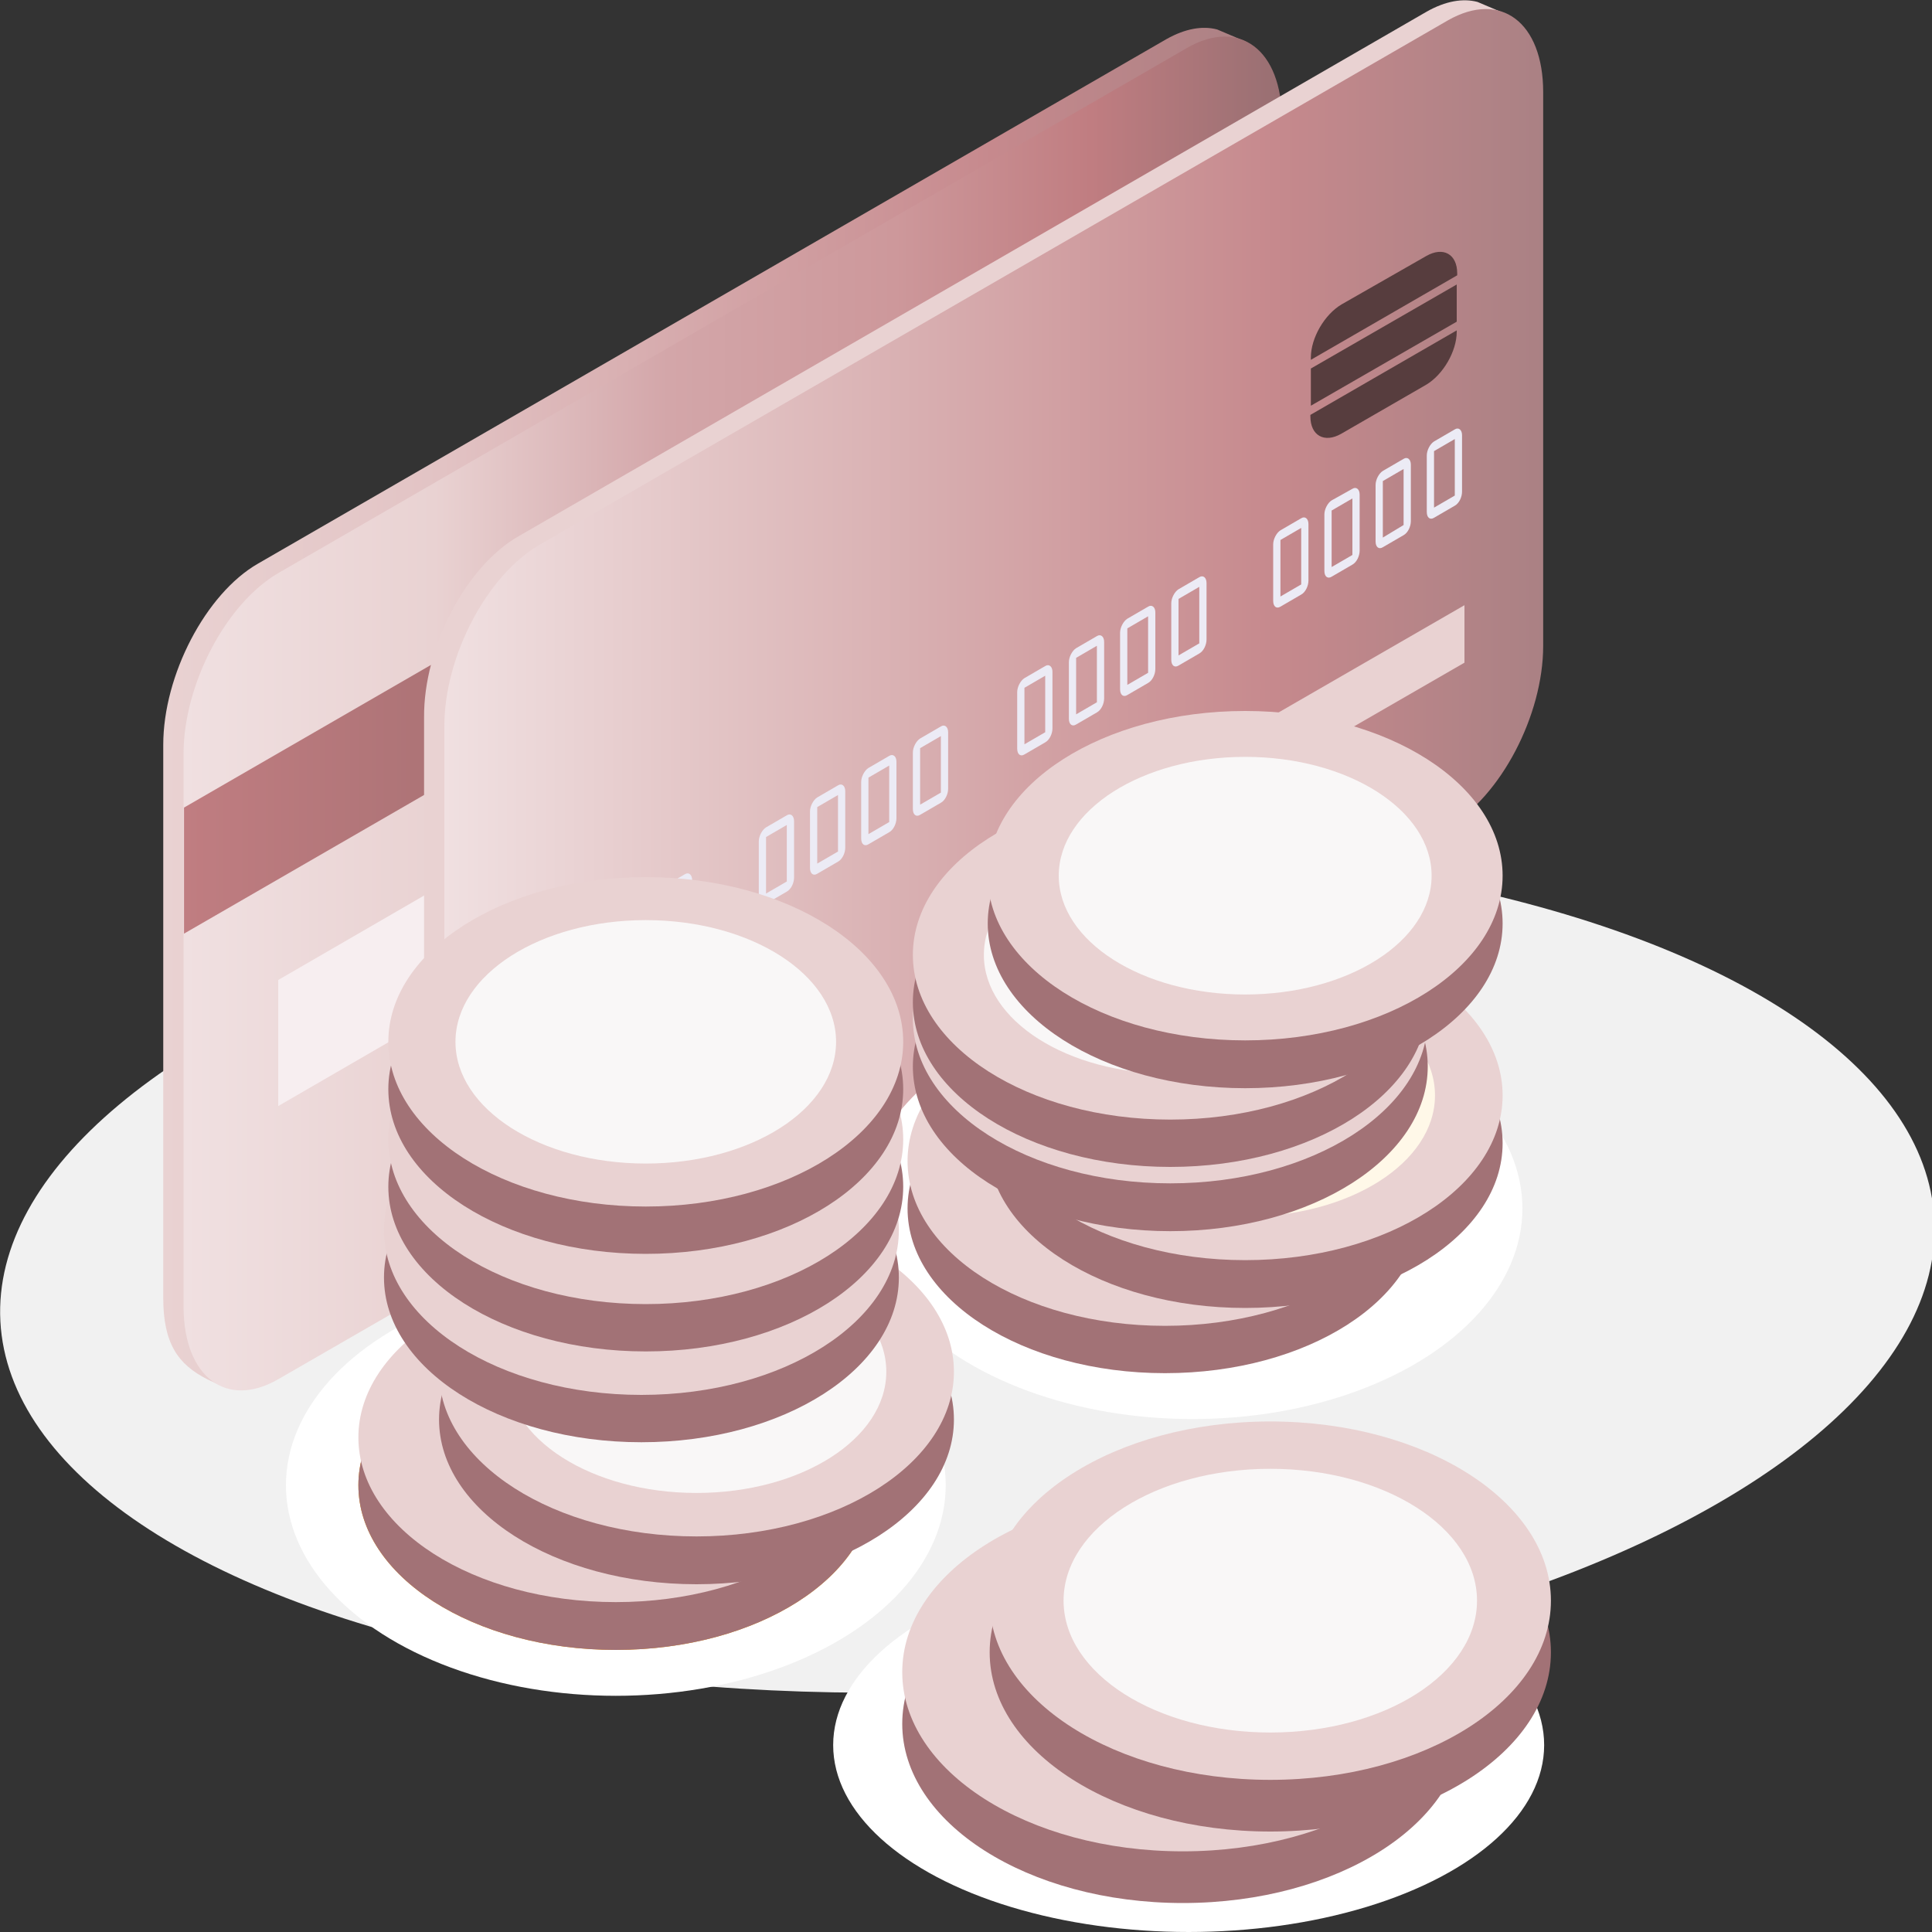 <?xml version="1.0" encoding="utf-8"?>
<!-- Generator: Adobe Illustrator 27.3.1, SVG Export Plug-In . SVG Version: 6.00 Build 0)  -->
<svg version="1.1" id="Livello_1" xmlns="http://www.w3.org/2000/svg" xmlns:xlink="http://www.w3.org/1999/xlink" x="0px" y="0px"
	 viewBox="0 0 400 400" style="enable-background:new 0 0 400 400;" xml:space="preserve">
<rect x="0" y="0" width="400" height="400" fill="#333333" stroke="none"/>
<style type="text/css">
	.st0{clip-path:url(#SVGID_00000032647732552412221900000009758115492222946216_);}
	.st1{clip-path:url(#SVGID_00000036958647064112999350000017472085712912866440_);fill:#F1F1F1;}
	.st2{fill:url(#SVGID_00000152249618636822260410000012240926399670478730_);}
	.st3{fill:url(#SVGID_00000032649178965878840620000009409533045387635593_);}
	.st4{fill:url(#SVGID_00000162343447337085556130000002411050711717148571_);}
	.st5{fill:#ECEBF5;}
	.st6{fill:#F7EEF0;}
	.st7{fill:#542B13;}
	.st8{fill:#E9D2D2;}
	.st9{fill:url(#SVGID_00000120518384671613538410000014801231837188975267_);}
	.st10{fill:#573D3E;}
	.st11{fill:#FDD07E;}
	.st12{fill:#FFFFFF;}
	.st13{fill:#F19903;}
	.st14{fill:#A27276;}
	.st15{fill:#F9F7F7;}
	.st16{fill:#FFF8E8;}
</style>
<g>
	<g>
		<g>
			<g>
				<g>
					<defs>
						<rect id="SVGID_1_" width="400" height="400"/>
					</defs>
					<clipPath id="SVGID_00000025432609299171926600000011260427247713772450_">
						<use xlink:href="#SVGID_1_"  style="overflow:visible;"/>
					</clipPath>
					<g style="clip-path:url(#SVGID_00000025432609299171926600000011260427247713772450_);">
						<g>
							<g>
								<defs>
									
										<ellipse id="SVGID_00000096743705664599260020000002417961703212687019_" transform="matrix(0.999 -5.271416e-02 5.271416e-02 0.999 -13.58 10.919)" cx="200.2" cy="262.9" rx="200.4" ry="86.9"/>
								</defs>
								<clipPath id="SVGID_00000145049738337600034690000009560740149854140081_">
									<use xlink:href="#SVGID_00000096743705664599260020000002417961703212687019_"  style="overflow:visible;"/>
								</clipPath>
								
									<rect y="19.4" style="clip-path:url(#SVGID_00000145049738337600034690000009560740149854140081_);fill:#F1F1F1;" width="400.8" height="400.3"/>
							</g>
						</g>
					</g>
				</g>
			</g>
		</g>
	</g>
	<g>
		<g>
			
				<linearGradient id="SVGID_00000057139942742252152610000005136434961230184071_" gradientUnits="userSpaceOnUse" x1="33.8" y1="146.181" x2="261" y2="146.181">
				<stop  offset="1.118836e-07" style="stop-color:#E9D2D2"/>
				<stop  offset="0.254" style="stop-color:#E2C3C4"/>
				<stop  offset="0.756" style="stop-color:#C6898D"/>
				<stop  offset="1" style="stop-color:#AA8184"/>
			</linearGradient>
			<path style="fill:url(#SVGID_00000057139942742252152610000005136434961230184071_);" d="M53.4,116.7L241.5,8.1
				c3.9-2.2,7.5-2.8,10.5-2l5.9,2.5L257,9.4c2.5,2.9,4,7.6,4,13.5v114.6c0,14.5-8.8,31.3-19.7,37.5L53.4,283.6
				c-2.6,1.5-5.1,2.2-7.3,2.3l-1,0.7l-2.1-1c-6.2-3.1-9.2-7.5-9.2-16.9V154.2C33.8,139.8,42.6,122.9,53.4,116.7z"/>
			
				<linearGradient id="SVGID_00000030466943315253629830000003963638130888913072_" gradientUnits="userSpaceOnUse" x1="38" y1="147.722" x2="265.4" y2="147.722">
				<stop  offset="0" style="stop-color:#F0E0E1"/>
				<stop  offset="0.229" style="stop-color:#E9D2D2"/>
				<stop  offset="0.441" style="stop-color:#D3A6A9"/>
				<stop  offset="0.648" style="stop-color:#CD989B"/>
				<stop  offset="0.826" style="stop-color:#C07D81"/>
				<stop  offset="1" style="stop-color:#986F72"/>
			</linearGradient>
			<path style="fill:url(#SVGID_00000030466943315253629830000003963638130888913072_);" d="M57.7,285.5L245.8,177
				c10.9-6.3,19.6-23.1,19.6-37.5V24.8c0-14.5-8.8-21.1-19.6-14.9L57.7,118.6C46.8,124.9,38,141.7,38,156.1v114.6
				C38.1,285.1,46.9,291.8,57.7,285.5z"/>
			
				<linearGradient id="SVGID_00000120518351607774606590000003207077366793229982_" gradientUnits="userSpaceOnUse" x1="6284.618" y1="284.4" x2="6511.918" y2="284.4" gradientTransform="matrix(-1 0 0 -1 6550.018 399)">
				<stop  offset="2.184394e-07" style="stop-color:#6B5252"/>
				<stop  offset="1" style="stop-color:#C07D81"/>
			</linearGradient>
			<polygon style="fill:url(#SVGID_00000120518351607774606590000003207077366793229982_);" points="38.1,193.3 265.4,62 
				265.4,35.9 38.1,167.2 			"/>
			<polygon class="st5" points="123.2,191.1 250.5,117.6 250.5,91.5 123.2,165 			"/>
			<polygon class="st6" points="57.6,229 108.2,199.7 108.2,173.6 57.6,202.9 			"/>
			<path class="st7" d="M180.1,153.2c-0.4,0.8-0.9,1.4-1.4,2c-5.9,6.4-19.5,4.7-23.7,3.8c-1.2,3.2-3.9,7-7.1,10.1
				c-3,2.9-8.9,7.5-14.9,6l1.1-2.5c5.4,1.3,10.6-2.7,13.2-5.3c3.2-3.1,5.5-6.7,6.2-9l-0.2-0.1l1-1.9l1.5-0.1l-0.1,0.3
				c3,0.8,17.1,2.5,22.1-2.8c-5.8,1-11.8,1-14.8-1.7c-1.7-1.6-2.3-3.9-1.8-6.9l0.3-1.5h1.1c2.8,0,5.4-1.9,7.9-3.8
				c5.4-3.9,9-5.7,10.8,5.7c0.3,2.1,0.2,3.8-0.2,5.3c4.9-1.1,9.3-2.6,11-3.5l-0.1,2.3C190.3,150.3,185.4,152.1,180.1,153.2z
				 M170.8,141.7c-2.2,1.6-4.9,3.6-7.7,4.1c0,1.6,0.5,2.9,1.6,3.8c2.8,2.6,8.9,2.4,14.7,1.4c0.3-1.2,0.4-2.6,0.1-4.2
				c-1.2-8-3.1-8.6-5.9-7C172.7,140.3,171.8,141,170.8,141.7z"/>
		</g>
		<g>
			<path class="st8" d="M107.4,111l188-108.6c3.9-2.2,7.5-2.8,10.5-2l5.9,2.5L311,3.7c2.5,2.9,4,7.6,4,13.5v114.6
				c0,14.5-8.8,31.3-19.6,37.5l-188,108.6c-2.6,1.5-5.1,2.2-7.3,2.3l-1,0.7l-2.1-1c-6.2-3.1-9.2-7.5-9.2-16.9V148.5
				C87.7,134,96.5,117.2,107.4,111z"/>
			
				<linearGradient id="SVGID_00000173144091147873133310000014943901038807819145_" gradientUnits="userSpaceOnUse" x1="92" y1="256.979" x2="319.5" y2="256.979" gradientTransform="matrix(1 0 0 -1 0 399)">
				<stop  offset="1.118836e-07" style="stop-color:#F0E0E1"/>
				<stop  offset="0.254" style="stop-color:#E2C3C4"/>
				<stop  offset="0.756" style="stop-color:#C6898D"/>
				<stop  offset="1" style="stop-color:#AA8184"/>
			</linearGradient>
			<path style="fill:url(#SVGID_00000173144091147873133310000014943901038807819145_);" d="M111.7,279.8l188.1-108.6
				c10.9-6.3,19.7-23.1,19.7-37.5V19.1c0-14.5-8.8-21.1-19.7-14.9L111.7,112.8c-10.9,6.3-19.7,23.1-19.7,37.5v114.6
				C92,279.4,100.8,286.1,111.7,279.8z"/>
			<g>
				<path class="st5" d="M141.8,181c0.8-0.5,1.5,0.1,1.5,1.2v11.7c0,1.1-0.6,2.4-1.5,2.9l-4.3,2.5c-0.8,0.5-1.5,0-1.5-1.2v-11.7
					c0-1.1,0.7-2.4,1.5-2.9L141.8,181z M141.8,194.6V183l-4.3,2.5v11.7L141.8,194.6z"/>
				<path class="st5" d="M131.2,187.1c0.8-0.5,1.5,0.1,1.5,1.2V200c0,1.1-0.6,2.4-1.5,2.9l-4.3,2.5c-0.8,0.5-1.5,0-1.5-1.2v-11.7
					c0-1.1,0.7-2.4,1.5-2.9L131.2,187.1z M131.2,200.8v-11.7l-4.3,2.5v11.7L131.2,200.8z"/>
				<path class="st5" d="M120.6,193.2c0.8-0.5,1.5,0.1,1.5,1.2v11.7c0,1.1-0.6,2.4-1.5,2.9l-4.3,2.5c-0.8,0.5-1.5,0-1.5-1.2v-11.7
					c0-1.1,0.7-2.4,1.5-2.9L120.6,193.2z M120.6,206.9v-11.7l-4.3,2.5v11.7L120.6,206.9z"/>
				<path class="st5" d="M110,199.3c0.8-0.5,1.5,0.1,1.5,1.2v11.7c0,1.1-0.6,2.4-1.5,2.9l-4.3,2.5c-0.8,0.5-1.5,0-1.5-1.2v-11.7
					c0-1.1,0.7-2.4,1.5-2.9L110,199.3z M110,213v-11.7l-4.3,2.5v11.7L110,213z"/>
				<path class="st5" d="M194.8,150.4c0.8-0.5,1.5,0.1,1.5,1.2v11.7c0,1.1-0.6,2.4-1.5,2.9l-4.3,2.5c-0.8,0.5-1.5,0-1.5-1.2v-11.7
					c0-1.1,0.7-2.4,1.5-2.9L194.8,150.4z M194.8,164.1v-11.7l-4.3,2.5v11.7L194.8,164.1z"/>
				<path class="st5" d="M184.1,156.5c0.8-0.5,1.5,0.1,1.5,1.2v11.7c0,1.1-0.6,2.4-1.5,2.9l-4.3,2.5c-0.8,0.5-1.5,0-1.5-1.2v-11.7
					c0-1.1,0.7-2.4,1.5-2.9L184.1,156.5z M184.1,170.2v-11.7l-4.3,2.5v11.7L184.1,170.2z"/>
				<path class="st5" d="M173.5,162.6c0.8-0.5,1.5,0.1,1.5,1.2v11.7c0,1.1-0.6,2.4-1.5,2.9l-4.3,2.5c-0.8,0.5-1.5,0-1.5-1.2V168
					c0-1.1,0.7-2.4,1.5-2.9L173.5,162.6z M173.5,176.3v-11.7l-4.3,2.5v11.7L173.5,176.3z"/>
				<path class="st5" d="M162.9,168.8c0.8-0.5,1.5,0.1,1.5,1.2v11.7c0,1.1-0.6,2.4-1.5,2.9l-4.3,2.5c-0.8,0.5-1.5,0-1.5-1.2v-11.7
					c0-1.1,0.7-2.4,1.5-2.9L162.9,168.8z M162.9,182.5v-11.7l-4.3,2.5V185L162.9,182.5z"/>
				<path class="st5" d="M248.3,119.5c0.8-0.5,1.5,0.1,1.5,1.2v11.7c0,1.1-0.6,2.4-1.5,2.9l-4.3,2.5c-0.8,0.5-1.5,0-1.5-1.2v-11.7
					c0-1.1,0.7-2.4,1.5-2.9L248.3,119.5z M248.3,133.2v-11.7L244,124v11.7L248.3,133.2z"/>
				<path class="st5" d="M237.7,125.6c0.8-0.5,1.5,0.1,1.5,1.2v11.7c0,1.1-0.6,2.4-1.5,2.9l-4.3,2.5c-0.8,0.5-1.5,0-1.5-1.2V131
					c0-1.1,0.7-2.4,1.5-2.9L237.7,125.6z M237.7,139.3v-11.7l-4.3,2.5v11.7L237.7,139.3z"/>
				<path class="st5" d="M227.1,131.7c0.8-0.5,1.5,0.1,1.5,1.2v11.7c0,1.1-0.6,2.4-1.5,2.9l-4.3,2.5c-0.8,0.5-1.5,0-1.5-1.2v-11.7
					c0-1.1,0.7-2.4,1.5-2.9L227.1,131.7z M227.1,145.4v-11.7l-4.3,2.5v11.7L227.1,145.4z"/>
				<path class="st5" d="M216.4,137.9c0.8-0.5,1.5,0.1,1.5,1.2v11.7c0,1.1-0.6,2.4-1.5,2.9l-4.3,2.5c-0.8,0.5-1.5,0-1.5-1.2v-11.7
					c0-1.1,0.7-2.4,1.5-2.9L216.4,137.9z M216.4,151.6v-11.7l-4.3,2.5v11.7L216.4,151.6z"/>
				<path class="st5" d="M301.2,88.9c0.8-0.5,1.5,0.1,1.5,1.2v11.7c0,1.1-0.6,2.4-1.5,2.9l-4.3,2.5c-0.8,0.5-1.5,0-1.5-1.2V94.3
					c0-1.1,0.7-2.4,1.5-2.9L301.2,88.9z M301.2,102.6V90.9l-4.3,2.5v11.7L301.2,102.6z"/>
				<path class="st5" d="M290.6,95c0.8-0.5,1.5,0.1,1.5,1.2v11.7c0,1.1-0.6,2.4-1.5,2.9l-4.3,2.5c-0.8,0.5-1.5,0-1.5-1.2v-11.7
					c0-1.1,0.7-2.4,1.5-2.9L290.6,95z M290.6,108.7V97.1l-4.3,2.5v11.7L290.6,108.7z"/>
				<path class="st5" d="M280,101.2c0.8-0.5,1.5,0.1,1.5,1.2V114c0,1.1-0.6,2.4-1.5,2.9l-4.3,2.5c-0.8,0.5-1.5,0-1.5-1.2v-11.7
					c0-1.1,0.7-2.4,1.5-2.9L280,101.2z M280,114.9v-11.7l-4.3,2.5v11.7L280,114.9z"/>
				<path class="st5" d="M269.4,107.3c0.8-0.5,1.5,0.1,1.5,1.2v11.7c0,1.1-0.6,2.4-1.5,2.9l-4.3,2.5c-0.8,0.5-1.5,0-1.5-1.2v-11.7
					c0-1.1,0.7-2.4,1.5-2.9L269.4,107.3z M269.4,121v-11.7l-4.3,2.5v11.7L269.4,121z"/>
			</g>
			<g>
				<polygon class="st10" points="271.4,84 271.4,76.3 301.6,58.9 301.6,66.6 				"/>
				<path class="st10" d="M271.4,74.5V74c0-4,2.8-8.9,6.4-11l17.5-10c3.5-2,6.4-0.4,6.4,3.6V57L271.4,74.5z"/>
				<path class="st10" d="M301.6,68.4v0.3c0,4-2.8,8.9-6.4,11l-17.5,10.1c-3.5,2-6.4,0.4-6.4-3.6v-0.3L301.6,68.4z"/>
			</g>
			<polygon class="st8" points="246.7,169.8 303.2,137.2 303.2,125.3 246.7,157.9 			"/>
			<polygon class="st11" points="199.9,196.8 233.6,177.4 233.6,165.5 199.9,184.9 			"/>
		</g>
	</g>
	<g>
		<ellipse class="st12" cx="127.5" cy="307.5" rx="68.3" ry="43.6"/>
		<ellipse class="st12" cx="246.9" cy="250.2" rx="68.3" ry="43.6"/>
		<g>
			<ellipse class="st13" cx="127.5" cy="307.5" rx="53.3" ry="34.1"/>
			<ellipse class="st14" cx="127.5" cy="307.5" rx="53.3" ry="34.1"/>
			<ellipse class="st8" cx="127.5" cy="297.6" rx="53.3" ry="34.1"/>
		</g>
		<g>
			<ellipse class="st14" cx="144.2" cy="293.9" rx="53.3" ry="34.1"/>
			<ellipse class="st8" cx="144.2" cy="284" rx="53.3" ry="34.1"/>
			<ellipse class="st15" cx="144.2" cy="284" rx="39.3" ry="25.1"/>
		</g>
		<g>
			<ellipse class="st14" cx="132.8" cy="264.5" rx="53.3" ry="34.1"/>
			<ellipse class="st8" cx="132.8" cy="254.7" rx="53.3" ry="34.1"/>
		</g>
		<g>
			<ellipse class="st14" cx="133.7" cy="245.7" rx="53.3" ry="34.1"/>
			<ellipse class="st8" cx="133.7" cy="235.9" rx="53.3" ry="34.1"/>
		</g>
		<g>
			<ellipse class="st14" cx="133.7" cy="225.5" rx="53.3" ry="34.1"/>
			<ellipse class="st8" cx="133.7" cy="215.7" rx="53.3" ry="34.1"/>
		</g>
		<ellipse class="st15" cx="133.7" cy="215.7" rx="39.4" ry="25.2"/>
		<g>
			<g>
				<ellipse class="st14" cx="241.2" cy="250.2" rx="53.3" ry="34.1"/>
				<ellipse class="st8" cx="241.2" cy="240.4" rx="53.3" ry="34.1"/>
			</g>
			<g>
				<ellipse class="st14" cx="257.8" cy="236.7" rx="53.3" ry="34.1"/>
				<ellipse class="st8" cx="257.8" cy="226.8" rx="53.3" ry="34.1"/>
				<ellipse class="st16" cx="257.8" cy="226.8" rx="39.3" ry="25.1"/>
			</g>
			<g>
				<g>
					<ellipse class="st14" cx="242.3" cy="220.8" rx="53.3" ry="34.1"/>
					<ellipse class="st8" cx="242.3" cy="210.9" rx="53.3" ry="34.1"/>
				</g>
				<ellipse class="st16" cx="242.3" cy="210.9" rx="38.6" ry="24.6"/>
			</g>
			<g>
				<g>
					<ellipse class="st14" cx="242.3" cy="207.5" rx="53.3" ry="34.1"/>
					<ellipse class="st8" cx="242.3" cy="197.7" rx="53.3" ry="34.1"/>
				</g>
				<ellipse class="st15" cx="242.3" cy="197.7" rx="38.6" ry="24.6"/>
			</g>
			<g>
				<g>
					<ellipse class="st14" cx="257.8" cy="191.2" rx="53.3" ry="34.1"/>
					<ellipse class="st8" cx="257.8" cy="181.3" rx="53.3" ry="34.1"/>
				</g>
				<ellipse class="st15" cx="257.8" cy="181.3" rx="38.6" ry="24.6"/>
			</g>
		</g>
	</g>
	<g>
		<ellipse class="st12" cx="246.1" cy="361.3" rx="73.6" ry="38.7"/>
		<g>
			<g>
				<ellipse class="st14" cx="244.9" cy="356.9" rx="58.1" ry="37.1"/>
				<ellipse class="st8" cx="244.9" cy="346.2" rx="58.1" ry="37.1"/>
			</g>
			<g>
				<ellipse class="st14" cx="263" cy="342.1" rx="58.1" ry="37.1"/>
				<ellipse class="st8" cx="263" cy="331.4" rx="58.1" ry="37.1"/>
				<ellipse class="st15" cx="263" cy="331.4" rx="42.8" ry="27.3"/>
			</g>
		</g>
	</g>
</g>
</svg>
